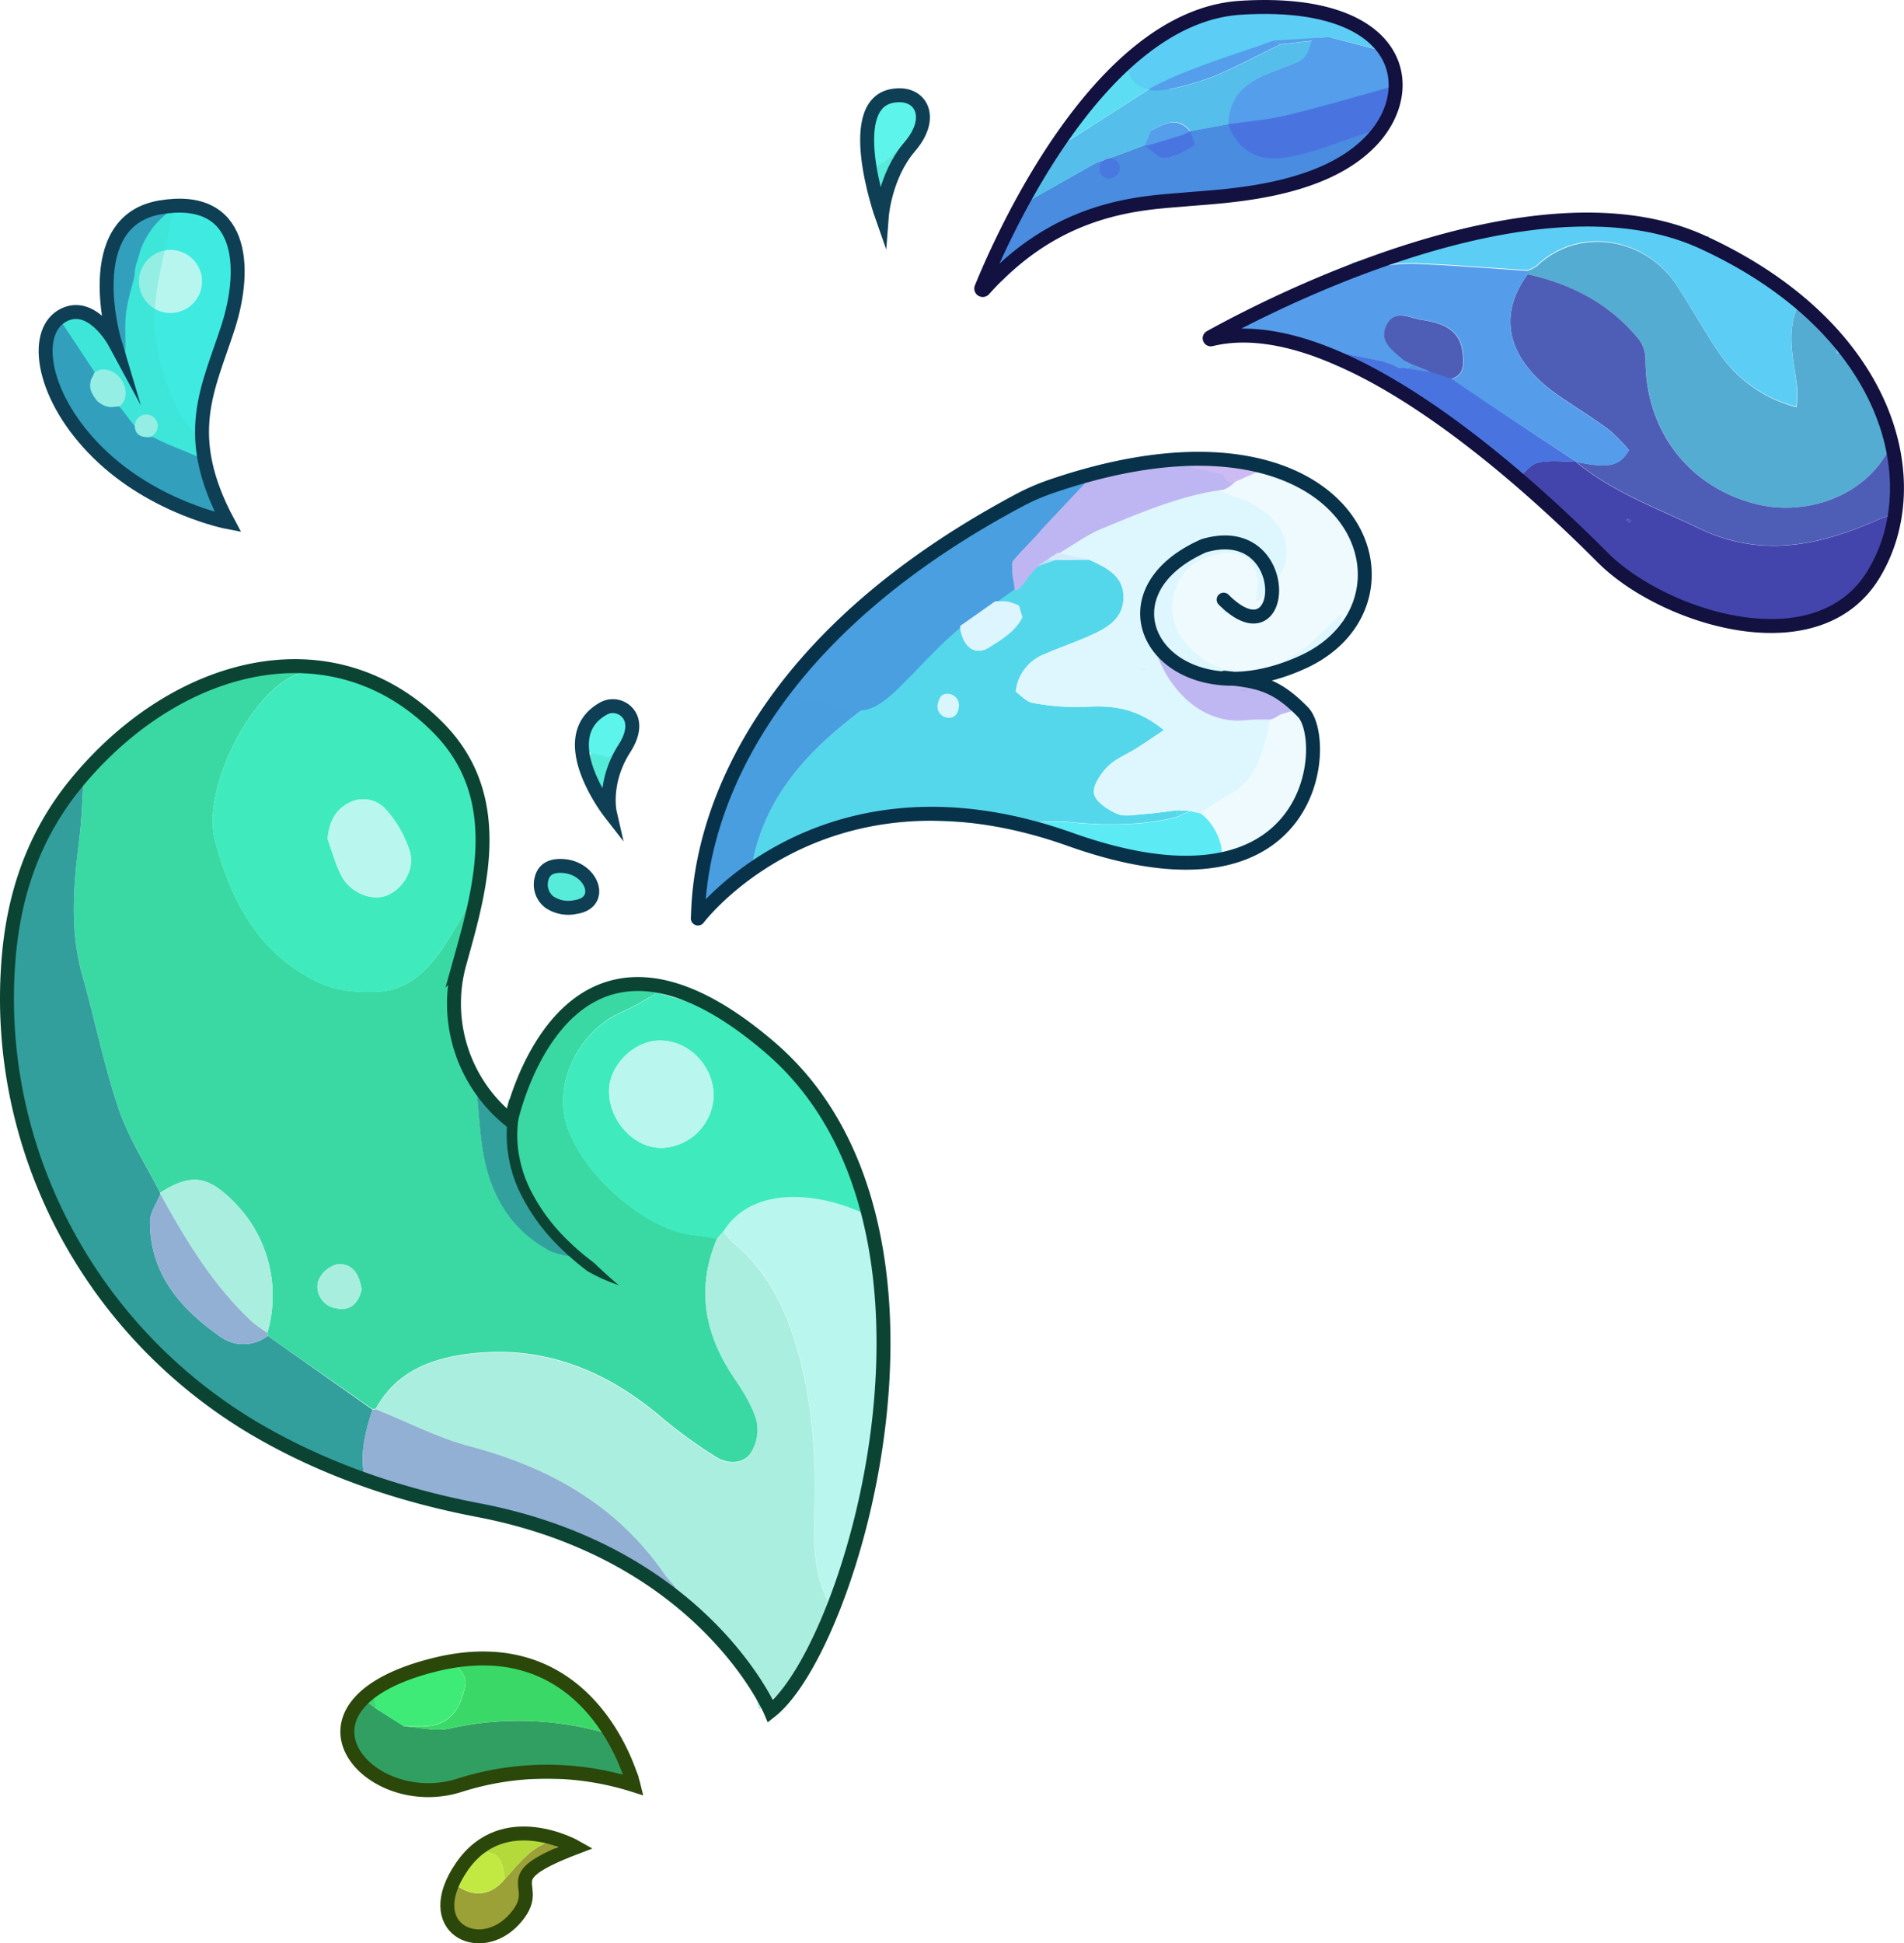 <svg xmlns="http://www.w3.org/2000/svg" xmlns:xlink="http://www.w3.org/1999/xlink" viewBox="0 0 409.79 418.05"><defs><style>.cls-1,.cls-31,.cls-43,.cls-5,.cls-7,.cls-85{fill:none;}.cls-2{fill:#9ba037;}.cls-3{fill:#b4d93a;}.cls-4{fill:#c2e942;}.cls-5{stroke:#2b470a;}.cls-31,.cls-43,.cls-5,.cls-7{stroke-miterlimit:10;}.cls-31,.cls-43,.cls-5,.cls-7,.cls-85{stroke-width:3px;}.cls-6{fill:#57ebda;}.cls-7{stroke:#0e3f54;}.cls-8{fill:#55ebd9;}.cls-9{fill:#5df4eb;}.cls-10{fill:#5cf4eb;}.cls-11{fill:#58eada;}.cls-12{fill:#329f62;}.cls-13{fill:#3ad967;}.cls-14{fill:#3feb77;}.cls-15{fill:#40d76d;}.cls-16{fill:#3ad9a4;}.cls-17{fill:#aaeedf;}.cls-18{fill:#3febbd;}.cls-19{fill:#329f9c;}.cls-20{fill:#b8f6ee;}.cls-21{fill:#92afd4;}.cls-22{fill:#32a09c;}.cls-23{fill:#aa6e8b;}.cls-24{fill:#3eddab;}.cls-25{fill:#77f0dc;}.cls-26{fill:#9fd2da;}.cls-27{fill:#92b0d4;}.cls-28{fill:#a7eede;}.cls-29{fill:#81e6c9;}.cls-30{fill:#abf5eb;}.cls-31{stroke:#0c4434;}.cls-32{fill:#0c4434;}.cls-33{fill:#54acd2;}.cls-34{fill:#4e5eb6;}.cls-35{fill:#559deb;}.cls-36{fill:#4345ad;}.cls-37{fill:#5ccdf4;}.cls-38{fill:#4974e0;}.cls-39{fill:#61c7ef;}.cls-40{fill:#4e5eb7;}.cls-41{fill:#5293e7;}.cls-42{fill:#444ab3;}.cls-43{stroke:#12113f;}.cls-44{fill:#498ce0;}.cls-45{fill:#55beeb;}.cls-46{fill:#549eeb;}.cls-47{fill:#5cddf4;}.cls-48{fill:#4975e0;}.cls-49{fill:#4978e0;}.cls-50{fill:#3febe1;}.cls-51{clip-path:url(#clip-path);}.cls-52{fill:#b7f6ee;}.cls-53{opacity:0.28;}.cls-54{fill:#3ad9c6;}.cls-55{fill:#329fbc;}.cls-56{fill:#32a0bc;}.cls-57{fill:#55d7eb;}.cls-58{fill:#def7fe;}.cls-59{fill:#eefafe;}.cls-60{fill:#499ee0;}.cls-61{fill:#beb6f2;}.cls-62{fill:#499fe0;}.cls-63{fill:#5ceaf4;}.cls-64{fill:#bfb7f2;}.cls-65{fill:#cebbf3;}.cls-66{fill:#9ff2f9;}.cls-67{fill:#61a7e4;}.cls-68{fill:#3dd6df;}.cls-69{fill:#6adfe8;}.cls-70{fill:#40ea77;}.cls-71{fill:#afeef3;}.cls-72{fill:#def7fa;}.cls-73{fill:#dcf5fe;}.cls-74{fill:#d9f6fd;}.cls-75{fill:#d5ebfb;}.cls-76{fill:#59daed;}.cls-77{fill:#bde3f8;}.cls-78{fill:#d1f4fc;}.cls-79{fill:#c1f1fa;}.cls-80{fill:#d0f3fc;}.cls-81{fill:#caf2f9;}.cls-82{fill:#a2b8e6;}.cls-83{fill:#53d0dc;}.cls-84{fill:#aeb2ef;}.cls-85{stroke:#08324a;stroke-linecap:round;stroke-linejoin:round;}</style><clipPath id="clip-path"><path class="cls-1" d="M48.81,112.33s-15.82-3-27.93-14.89S6.73,71.74,13.06,68,24.42,73.6,24.42,73.6s-7.82-26.06,9.87-29,18.8,12.66,14.52,25.88S38.76,93.53,48.81,112.33Z"/></clipPath></defs><g id="Calque_2" data-name="Calque 2"><g id="Shapes"><path class="cls-2" d="M119.33,395.91c.6.34,1.21.68,1.12.64-4.33,5.47-7.6,7.73-9.74,14.86-3,4.46-7.11,6.26-10.23,4.6-3.91-2.09-5.37-6.69-3.7-11.63,4.09,3.94,8.59,3.91,11.83-.1C111.73,400.91,114.44,397,119.33,395.91Z"/><path class="cls-3" d="M119.33,395.91c-4.89,1.11-7.6,5-10.72,8.37-.39-5.91-2.89-7.12-9.24-4.47C104.11,393.38,112.2,391.8,119.33,395.91Z"/><path class="cls-4" d="M99.37,399.81c6.35-2.65,8.85-1.44,9.24,4.47-3.24,4-7.74,4-11.83.1Z"/><path class="cls-5" d="M124,397.39s-15.6-8.94-24.63,4.22S103.2,421,110.59,413,105.11,404.59,124,397.39Z"/><path class="cls-6" d="M123.2,193.34l.06-.08-1.61.94.1,0-3.57-6.13,0,0,3.58-.94h-.07l2.2,1.69,0-.06v3.72a.56.56,0,0,1,.1-.15l-.56.73.33-.33L122,188.57h0a2.54,2.54,0,0,0-2.45,1.87,2.65,2.65,0,0,0,1.17,2.87l.13.09-1.21-1.57.08.33,3.32-4.36a3.64,3.64,0,0,1-.66,0l.92.12a4.19,4.19,0,0,0-3.1.37,3.39,3.39,0,0,0-1.19,4.56,3.82,3.82,0,0,0,3.2,1.87,7,7,0,0,0,1.75-.15,3.42,3.42,0,0,0,1.79-5.41,3.45,3.45,0,0,0-5.69.35l-.16.29,1-.94-.13.06,3.08.4,0,0,.71,1.73,0-.49a3.61,3.61,0,0,0-1.79-3.12l-.08-.05a3.72,3.72,0,0,0-5,1.33l0,.09a3.91,3.91,0,0,0-.43,2.35,3.86,3.86,0,0,0,1,2.11,3.66,3.66,0,0,0,2.71,1.13,3.9,3.9,0,0,0,3.21-1.87,3.69,3.69,0,0,0-4.15-5.39,4.17,4.17,0,0,0-2.35,1.81,3.67,3.67,0,0,0,1,4.72,3.48,3.48,0,0,0,2.21.79,3.56,3.56,0,0,0,2.59-1.08Z"/><path class="cls-7" d="M118.28,194.09a4.74,4.74,0,0,1-1.77-4.87c.32-1.54,1.39-3.24,4.95-2.9,6.05.59,8.68,7.89,2.39,8.81A7.32,7.32,0,0,1,118.28,194.09Z"/><path class="cls-8" d="M129.57,170.14c.94.83,1.84,1.72,2.7,2.64a22.52,22.52,0,0,1,.67-7.7,1.76,1.76,0,0,1,.43-.77c.12-.81.26-1.62.43-2.41,0-.11,0-.21.07-.31l-1.84.68L127.21,161a22.91,22.91,0,0,0,.58,8.58A2.18,2.18,0,0,1,129.57,170.14Z"/><path class="cls-9" d="M135.77,158.14c.33-.76-.69-2.82-.27-3.52l-2.49-1.2c-4.72-.27-6.71,3-7,8.22l4.83,1.24c.41-.15,2.58-.57,3.36-.86C134.56,160.17,135,159.88,135.77,158.14Z"/><path class="cls-7" d="M131.24,174.76s-12.46-16-1.47-22.27a4.19,4.19,0,0,1,6.09,2.23c.47,1.49.29,3.54-1.45,6.26C129.75,168.24,131.24,174.76,131.24,174.76Z"/><path class="cls-10" d="M197.15,27a19.46,19.46,0,0,0-.71-6.56c-3.06-1.08-9.14,4.32-9.81,8.22-.42,2.46.22,5.11.38,7.67C190.48,35.68,195.79,29.79,197.15,27Z"/><path class="cls-11" d="M190.19,44A17.64,17.64,0,0,1,192,35.78c.26-.48,4-4.56,4.52-4.65l.27-.52c.17-1.21.29-2.42.35-3.63-1.36,2.81-6.67,8.7-10.14,9.33,1.06,2.69,2.12,5.39,3.19,8.08C190.2,44.27,190.19,44.14,190.19,44Z"/><path class="cls-7" d="M192.94,20.52c5.33-.49,8.19,4.84,2.85,11.05s-6,14.9-6,14.9S180.9,21.27,192.94,20.52Z"/><path class="cls-12" d="M130.4,372.84c1.32,3.81,5.68,5.38,7.11,9.53-5.5-.76-13.3.32-18,.28a135.58,135.58,0,0,0-20,1.23c-6.27.88-12.15.84-17.64-2.6-6.14-3.85-7.52-9.61-3.9-15.94L81,367.58l6,3.8c3.28.19,6.73,1.14,9.8.45A67.6,67.6,0,0,1,130.4,372.84Z"/><path class="cls-13" d="M130.4,372.84a67.6,67.6,0,0,0-33.7-1c-3.07.69-6.52-.26-9.8-.45H91c4.87,0,7.54-2.64,8.78-7.3.93-3.48.14-3.41-1.64-6.22,13.42,0,24.88,1.09,31.83,13.61A7.19,7.19,0,0,1,130.4,372.84Z"/><path class="cls-14" d="M98.12,357.85c1.78,2.81,2.57,2.74,1.64,6.22-1.24,4.66-3.91,7.26-8.78,7.3H86.9l-6-3.8c-.29-1.81-.57-3.61-.85-5.42C86.9,360.22,91.11,358.8,98.12,357.85Z"/><path class="cls-15" d="M80.1,362.16c.28,1.81.56,3.61.85,5.42l-3.07-2.24Z"/><path class="cls-5" d="M136.34,384s-8.49-34.51-43-25.82-14,32.27,5.75,25.82A61.94,61.94,0,0,1,136.34,384Z"/><path class="cls-16" d="M17.93,168.89c9.83-15.91,21.51-22.23,39.68-25.06a28,28,0,0,1,6.86-.23c.24.2,2.73-.95,3-.75l0,0c0,.24,0,.48,0,.72-1.71.74-3.48,1.36-5.12,2.23-9.06,4.82-18.89,24.26-16.07,35,3.52,13.4,9.6,24.55,22.44,30.62,3.68,1.74,8.35,2.12,12.52,1.93,6.59-.3,11-4.72,14.45-10,2.48-3.83,4.63-7.87,6.93-11.82-1.35,6.37-3.13,12.68-3.92,19.12-1.07,8.6-1.69,17.35,4,25,.5,4.55.65,9.17,1.58,13.63,1.81,8.67,6.25,15.66,14.34,19.87a18.06,18.06,0,0,0,3.87,1l.58-1a22.49,22.49,0,0,0-2.34-3c-8-7.37-11.58-16.22-9.4-27.15.15-.73,1-2.53.39-3.41,3-15.18,14-24.13,29.12-22.3l.06.66c-2.3,1.23-4.52,2.64-6.91,3.66-8.53,3.65-14.12,13.54-12.51,22.37,2,11,16.84,24.6,27.88,25.68,1.67.16,3.33.49,5,.75-4.6,10.73-2.69,20.61,3.69,30,1.94,2.87,3.9,5.94,4.8,9.2a9.31,9.31,0,0,1-1.36,7.12c-1.76,2.31-5,2.24-7.53.59a104.48,104.48,0,0,1-11.16-8.07c-11.87-10.21-25.3-15.86-41.14-14.11-8.49.94-16.29,3.68-20.79,11.9-.22,0-.44.06-.67.1L57.61,287.38a2.46,2.46,0,0,0-.06-.66,28.53,28.53,0,0,0-7.36-28.31c-5.56-5.54-9.13-6-15.72-1.82-3-6-6.77-11.71-8.91-18-3.18-9.34-5.08-19.11-7.8-28.62-2.8-9.8-2-19.59-.7-29.45C17.55,176.68,17.65,172.77,17.93,168.89ZM77.82,277.42c-.45-3.16-1.91-5.8-5.34-5.41a5.94,5.94,0,0,0-4.06,3.81,4.71,4.71,0,0,0,3.79,5.59C75.4,282.12,77.12,280.41,77.82,277.42Z"/><path class="cls-17" d="M80.84,303.15c4.5-8.22,12.3-11,20.79-11.9,15.84-1.75,29.27,3.9,41.14,14.11a104.48,104.48,0,0,0,11.16,8.07c2.52,1.65,5.77,1.72,7.53-.59a9.31,9.31,0,0,0,1.36-7.12c-.9-3.26-2.86-6.33-4.8-9.2-6.38-9.43-8.29-19.31-3.69-30,.46-.54.93-1.07,1.4-1.6a16.13,16.13,0,0,0,1.92,2.26c6.63,5.49,10.63,12.58,13.21,20.7,4,12.51,4.85,25.33,4.4,38.33-.25,6.9.13,13.66,3.81,19.8-3.42,8.32-7.63,16.08-15.67,21.72-2.54-9.94-8.34-17.18-15.84-23.22l-.78-.8,0,0-1.48-2.3c-.8-.95-1.68-1.84-2.38-2.86-10.27-14.75-24.73-22.87-41.81-27.38C94.15,309.31,87.59,305.86,80.84,303.15ZM163,348.42l.41.31.15-.23Z"/><path class="cls-18" d="M102.6,191.57c-2.3,4-4.45,8-6.93,11.82-3.42,5.28-7.86,9.7-14.45,10-4.17.19-8.84-.19-12.52-1.93-12.84-6.07-18.92-17.22-22.44-30.62-2.82-10.75,7-30.19,16.07-35,1.64-.87,3.41-1.49,5.12-2.23l1.65-.14V143l-1.64-.14,0,0,0-.53,10.33,2.1c3.16,3.46,6.43,6.77,11.34,7.63,7.38,6.22,13.78,14.28,15.51,23.39C105.62,180.57,102.37,186.3,102.6,191.57Zm-32.09-11.1c1,2.76,1.73,5.69,3.15,8.23,2,3.55,6.53,5.14,9.61,3.92,3.44-1.38,6.08-5.6,4.92-9.47a24.55,24.55,0,0,0-5-8.86,6.5,6.5,0,0,0-8.22-1.5C72,174.37,70.85,177,70.51,180.47Z"/><path class="cls-19" d="M57.61,287.38l22.56,15.87c-1.57,4.85-2.85,9.73-1.6,14.89-6.22-1.73-9.71-4.74-15.93-6.47C45,301.76,27.43,284.28,16.69,271.08,8.83,254.41,3.41,237,2.57,218.43c-.46-10.22-1.47-18.37,2.14-27.92.53-1.46,2.21-7.55,2.74-9,3-5.19,6.28-9.56,10.48-12.61-.28,3.88-.38,7.79-.87,11.64-1.27,9.86-2.1,19.65.7,29.45,2.72,9.51,4.62,19.28,7.8,28.62,2.14,6.28,5.88,12,8.91,18l.05.25c-.78,2-2.24,4-2.24,5.93,0,11.13,6.4,18.58,14.91,24.6A8.54,8.54,0,0,0,57.61,287.38Z"/><path class="cls-20" d="M155.73,264.88c5.87-9.56,17.23-12.18,28.57-6.61l0-.06c.23.24.47.48.7.73,4.27,13.07,5.34,26.55,4.47,40.14-1,15.52-3.67,30.77-9.36,45.35a8.81,8.81,0,0,1-1,1.54c-3.68-6.14-4.06-12.9-3.81-19.8.45-13-.42-25.82-4.4-38.33-2.58-8.12-6.58-15.21-13.21-20.7A16.13,16.13,0,0,1,155.73,264.88Zm17.57,11-.56-.05Z"/><path class="cls-21" d="M78.57,318.14c-1.25-5.16,0-10,1.6-14.89.23,0,.45-.08.67-.1,6.75,2.71,13.31,6.16,20.29,8,17.08,4.51,31.54,12.63,41.81,27.38.7,1,1.58,1.91,2.38,2.86V343c-13.67-7.22-27.63-13.76-42.67-17.65-7.92-2.05-15.91-3.88-23.87-5.8C78.7,319.09,78.63,318.61,78.57,318.14Z"/><path class="cls-22" d="M109.55,236.45c.62.88,1.9,1.89,1.75,2.62-2.18,10.93,1.36,19.78,9.4,27.15a22.49,22.49,0,0,1,2.34,3l-.58,1a18.06,18.06,0,0,1-3.87-1c-8.09-4.21-12.53-11.2-14.34-19.87-.93-4.46-1.08-9.08-1.58-13.63,1.94,1.39,2.72,4.77,6.32,3.57Z"/><path class="cls-18" d="M180.16,243.51a62.5,62.5,0,0,0-27.22-26.64l-12.13-3.51.06.66c-2.3,1.23-4.52,2.64-6.91,3.66-8.53,3.65-14.12,13.54-12.51,22.37,2,11,16.84,24.6,27.88,25.68,1.67.16,3.33.49,5,.75.46-.54.93-1.07,1.4-1.6,5.87-9.56,19.93-8.91,31.27-3.34C184.92,256.29,182.71,248.53,180.16,243.51Zm-37.88,3.43c-5.93-.06-11.22-5.86-11.19-12.25,0-5.47,5.29-10.75,10.78-10.84,6.34-.11,11.79,5.48,11.71,12A11.57,11.57,0,0,1,142.28,246.94Z"/><path class="cls-23" d="M9.05,184.44c-.53,1.46-1.06,2.92-1.6,4.38C8,187.36,8.52,185.9,9.05,184.44Z"/><path class="cls-21" d="M145.31,343V341.4l1.48,2.3Z"/><path class="cls-24" d="M67.46,142.32l0,.53-.72-.6Z"/><path class="cls-25" d="M185,258.94c-.23-.25-.47-.49-.7-.73C184.49,258.45,184.73,258.69,185,258.94Z"/><path class="cls-26" d="M146.78,343.67l.78.8Z"/><path class="cls-17" d="M34.47,256.59c6.59-4.15,10.16-3.72,15.72,1.82a28.53,28.53,0,0,1,7.36,28.31,30.1,30.1,0,0,1-3.24-2.31c-8.44-7.86-14.31-17.58-19.79-27.57Z"/><path class="cls-27" d="M34.52,256.84c5.48,10,11.35,19.71,19.79,27.57a30.1,30.1,0,0,0,3.24,2.31,2.46,2.46,0,0,1,.06.66,8.54,8.54,0,0,1-10.42,0c-8.51-6-14.93-13.47-14.91-24.6C32.28,260.79,33.74,258.81,34.52,256.84Z"/><path class="cls-28" d="M77.82,277.42c-.7,3-2.42,4.7-5.61,4a4.71,4.71,0,0,1-3.79-5.59A5.94,5.94,0,0,1,72.48,272C75.91,271.62,77.37,274.26,77.82,277.42Z"/><path class="cls-24" d="M67.46,142.88l1.64.14v.44l-1.65.14C67.45,143.36,67.45,143.12,67.46,142.88Z"/><path class="cls-29" d="M163,348.42l.56.08-.15.23Z"/><path class="cls-20" d="M70.51,180.47c.34-3.5,1.5-6.1,4.47-7.68a6.5,6.5,0,0,1,8.22,1.5,24.55,24.55,0,0,1,5,8.86c1.16,3.87-1.48,8.09-4.92,9.47-3.08,1.22-7.63-.37-9.61-3.92C72.24,186.16,71.53,183.23,70.51,180.47Z"/><path class="cls-20" d="M131.09,234.69c0-5.47,5.29-10.75,10.78-10.84,6.34-.11,11.79,5.48,11.71,12a11.57,11.57,0,0,1-11.3,11.1C136.35,246.88,131.06,241.08,131.09,234.69Z"/><path class="cls-30" d="M173.3,275.87l-.56-.05Z"/><path class="cls-31" d="M165.84,368.12s-14.46-34-62.92-43.26C83.68,321.18,67.71,315,54.25,307c-35.39-21.23-55.79-60.45-52.38-101,1.13-13.43,5.27-26.3,14.68-37.68,21.49-26,55.1-34.7,77.77-11.76,15,15.13,8.88,35.18,4.54,50.79A32.22,32.22,0,0,0,109.75,241l.2.16s11.34-54.08,55.89-15.73S183.43,354.32,165.84,368.12Z"/><path class="cls-32" d="M133.16,276.47a38.79,38.79,0,0,1-6.71-3,61.51,61.51,0,0,1-5.58-4.76,42.67,42.67,0,0,1-8.79-11.82A28.7,28.7,0,0,1,110.53,235a30.73,30.73,0,0,1,3.93-6.26,48.54,48.54,0,0,0-1.77,7,27,27,0,0,0-1.3,6.78,24.26,24.26,0,0,0,.49,6.85,26.87,26.87,0,0,0,2.25,6.53,40.45,40.45,0,0,0,8.32,11.18,53.33,53.33,0,0,0,5.38,4.56C129.52,273.29,131.3,274.9,133.16,276.47Z"/><path class="cls-33" d="M388,64l6.76,6.77c.19,1.7.38,3.4.58,5.25l3-.59c4.69,6,8.07,12.53,9.05,20.17a7.61,7.61,0,0,0-.89,1.16c-5.37,10.28-18,14.18-28.13,11.77-14.64-3.49-24-15.58-24.2-30.72a7.82,7.82,0,0,0-1.2-4.52C346.74,65.54,338.4,61.18,328.8,59l0-.76a7.41,7.41,0,0,0,2-1c9-8.58,23.24-6.06,29.88,3.86,3.25,4.85,6,10,9.31,14.82a28.79,28.79,0,0,0,16.67,11.68,30.23,30.23,0,0,0,.16-4.07C386.05,77,383.89,70.32,388,64Z"/><path class="cls-34" d="M328.8,59c9.6,2.15,17.94,6.51,24.16,14.29a7.82,7.82,0,0,1,1.2,4.52c.16,15.14,9.56,27.23,24.2,30.72,10.13,2.41,22.76-1.49,28.13-11.77a7.61,7.61,0,0,1,.89-1.16l.12,15.05a26.24,26.24,0,0,0-2.8.93c-12.74,5.72-25.52,8.59-39,2.07-9-4.36-18.57-7.75-26.43-14.26,1.34.21,2.67.49,4,.62,2.78.25,5.49.2,7.3-3.21a36.64,36.64,0,0,0-4.28-4.35c-3.49-2.57-7.2-4.85-10.78-7.31C325.65,78.38,321.42,69,328.8,59Z"/><path class="cls-35" d="M346.29,92.48c-3.49-2.57-7.2-4.85-10.78-7.31-9.94-6.84-14.16-16.36-6.52-26.39l-.22-.51c-8-.52-16-1.18-24-1.5-3.56-.14-7.14.51-10.71.63-1,0-2.12,1.2-3.18.92-.5.12-1.31.58-1.81.71-2.75,1-4.43,1.91-7.17,3l-1.86.38c-3.75,1.73-6.6,1.62-9.82,4.22-.7.56-1.36,2.65-2.11,2.19.25,1.91-3.11,2-3.13,2,.46,2.47,3.31-1.28,3.77,1.19l3.42.65c-.15.26-.26.44-.38.63l2.37.55,1.5.06,6.72.8,15,3,2.25.76h0l1.5.73h1.54l1.46-.73h0l-1.5-.73a4.44,4.44,0,0,1-.63-.39c-2.23-2-5.21-3.87-3.56-7.36,1.71-3.64,4.93-1.6,7.6-1.19,4.4.67,8.38,2,8.84,7.31.18,2.14.46,4.59-2.49,5.42,2.69,1.83,5.35,3.68,8.06,5.47q9.44,6.21,18.88,12.38v.08c1.34.21,2.67.49,4,.62,2.78.25,5.49.2,7.3-3.21A36.64,36.64,0,0,0,346.29,92.48Z"/><path class="cls-36" d="M339.25,99.42c7.86,6.51,17.39,9.9,26.43,14.26,13.5,6.52,26.28,3.65,39-2.07a26.24,26.24,0,0,1,2.8-.93c-.9,14.1-16.4,25.87-30.81,23.73-16.35-2.44-29.41-10.83-41-22-3.14-3-6.18-6.12-9.26-9.18,1.51-1.29,2.84-3.28,4.56-3.7,2.63-.64,5.53-.21,8.31-.23Zm11,12.24-.14.29.72.4.18-.4Z"/><path class="cls-37" d="M388,64c-2-2-4.2-1.6-6.37-3.25-.56.25-1.19-2-1.78-2.22-.89-.38-1.76-.8-2.64-1.22q-3.1-1.5-6.18-3.07c-.66-.34-1.33-.68-2-1.05a3.31,3.31,0,0,1-.72-.5,2,2,0,0,1-.51-1.91c0-.07-1.55.45-1.53.38-7.81-3.27-14.45-3.76-23.53-4-16.56-.39-28.82,3.59-44.41,8-.25.07-1.32,1-1.57,1-.21.58-3.17-.05-3.79,0s-1.42.26-2.13.42a11.35,11.35,0,0,0,3.18.66c3.57-.12,7.15-.77,10.71-.63,8,.32,16,1,24,1.5a7.41,7.41,0,0,0,2-1c9-8.58,23.24-6.06,29.88,3.86,3.25,4.85,6,10,9.31,14.82a28.79,28.79,0,0,0,16.67,11.68,30.23,30.23,0,0,0,.16-4.07C386.05,77,383.89,70.32,388,64Z"/><path class="cls-38" d="M339.26,99.34c-2.78,0-5.68-.41-8.31.23-1.72.42-3.05,2.41-4.56,3.7-14.1-12-29.58-21.65-47-28v-.6h3l15,3,2.25.76h0l1.5.73,1.49,0,5.24.76,4.53,1.54c2.69,1.83,5.35,3.68,8.06,5.47Q329.82,93.17,339.26,99.34Z"/><path class="cls-39" d="M398.33,75.46l-3,.59c-.2-1.85-.39-3.55-.58-5.25C395.94,72.36,397.14,73.91,398.33,75.46Z"/><path class="cls-40" d="M312.32,81.49,307.79,80l-3.73-1.52h0l-1.5-.73a4.44,4.44,0,0,1-.63-.39c-2.23-2-5.21-3.87-3.56-7.36,1.71-3.64,4.93-1.6,7.6-1.19,4.4.67,8.38,2,8.84,7.31C315,78.21,315.27,80.66,312.32,81.49Z"/><path class="cls-41" d="M304.06,78.43,307.79,80l-5.24-.76Z"/><path class="cls-42" d="M350.26,111.66l.76.29-.18.4-.72-.4Z"/><path class="cls-43" d="M260.65,73a.24.24,0,0,1-.18-.44c10.82-6,69.6-37.14,105.94-20.48,40.16,18.4,49,51.63,36.77,71.57S357.81,132.81,345,120C332.54,107.53,289.61,65.93,260.65,73Z"/><path class="cls-44" d="M240.41,33.46l6-2.25.76,0c1.18,1,2.34,2.77,3.55,2.8,1.61,0,3.34-1.12,4.8-2.1.26-.17-.55-1.94-.87-3l1.52-.74,8.21-1.5.77,0c1.64,4.94,6,7.74,10.92,6.41,6.3-1.72,12.48-3.87,19.58-6.11l2.22.43c-3.4,5.43-8.88,8.19-14.6,9.65a231.77,231.77,0,0,1-29.92,5.93c-14.52,1.73-27.09,7-37.53,17.26a27.67,27.67,0,0,1-2.88,2.08c-.4-6.73,2.15-11.87,4.78-17L235.93,35"/><path class="cls-45" d="M235.93,35,217.7,45.4q4.11-6.76,8.24-13.53a14.13,14.13,0,0,0,3.1-1c6.07-3.81,12.08-7.71,18.11-11.59l2.25-1.49c.83.5,1.8,1.55,2.47,1.39a58.67,58.67,0,0,0,9.79-2.91c4.74-2,9.3-4.47,13.94-6.73l6.74-.75L285,10.24c-2.2,1.23-3.8,2.31-5.55,3.06-6.5,2.83-14.6,3.8-15,13.42l-8.21,1.5c-2.8-3.37-5.62-1.66-8.43-.18-.48,1.14-.9,2.16-1.33,3.17l-6,2.25Z"/><path class="cls-46" d="M264.36,26.66c.47-9.56,8.55-10.53,15-13.36,1.73-.75,2.44-2.44,2.94-4.55,0,0,2.58,1.47,2.55,1.46l-1.16-.12c.54-1.33,1.45-.87,2-2.2l13.58,3.5.08,7.55c-7.17,2-14.32,4.1-21.55,5.85-4.34,1.05-8.86,1.35-13.28,2Z"/><path class="cls-38" d="M264.36,26.72c4.24-.63,8.56-.95,12.7-1.95,7.77-1.89,15.44-4.17,23.14-6.29l-3.12,9a2.33,2.33,0,0,0-1.9.77c-7.11,2.23-13.31,5.14-20,5.81C270.19,34.55,266,31.65,264.36,26.72Z"/><path class="cls-47" d="M247.15,19.24c-6,3.88-12,7.78-18.11,11.59a14.13,14.13,0,0,1-3.1,1q8.34-9,16.69-17.92Z"/><path class="cls-37" d="M288,3c-1.62,0-16-1.35-17.65-1.34h-.06l-1.68.8,1.68-.8a1.55,1.55,0,0,1-.31,0l-4.29-.07a52.94,52.94,0,0,0-23,12.36c.31,3.41,1.84,4.53,4.52,5.29.75-.5,3.42-1.38,4.17-1.88,8.23-3,14.54-4.86,22.77-7.87a113,113,0,0,1,12-1.5l11.76,3Z"/><path class="cls-46" d="M275.6,9.5c-4.64,2.26-9.2,4.71-13.94,6.73a58.67,58.67,0,0,1-9.79,2.91c-.67.16-3.89.6-4.72.1,7.49-4.26,18.71-7.5,26.94-10.5Z"/><path class="cls-46" d="M275.6,9.5l-1.51-.76,12-.75c-1.25.25-.54,6.12-3.76.76Z"/><path class="cls-48" d="M256.15,28.22c.32,1,1.13,2.8.87,3-1.46,1-4.71,2.89-6.32,2.84-1.21,0-3.13-1.82-4.31-2.82C248.88,30.46,253.65,29,256.15,28.22Z"/><path class="cls-46" d="M254.63,29l-7.48,2.27-.76,0c.43-1,.85-2,1.33-3.17,2.81-1.48,5.63-3.19,8.43.18Z"/><path class="cls-49" d="M238,34.3l.24-.08a2.09,2.09,0,0,1,2.72,1.48v0a2.09,2.09,0,0,1-1.21,2.4l-.23.1a2.09,2.09,0,0,1-2.77-1.16l0-.06A2.08,2.08,0,0,1,238,34.3Z"/><path class="cls-43" d="M211.75,62.29a.32.32,0,0,1-.53-.34c4-9.83,25.07-58.37,55.79-60.28,34.19-2.13,38.85,16.76,28.49,28.2s-31.13,12.25-40,13C246.76,43.69,228.28,43.71,211.75,62.29Z"/><path class="cls-50" d="M49.47,112.33s-15.83-3-27.93-14.89S7.39,71.74,13.72,68,25.08,73.6,25.08,73.6s-7.82-26.06,9.87-29,18.8,12.66,14.52,25.88S39.42,93.53,49.47,112.33Z"/><g class="cls-51"><circle class="cls-52" cx="36.69" cy="60.55" r="6.79"/><ellipse class="cls-52" cx="23.1" cy="83.72" rx="3.64" ry="4.52" transform="translate(-43.07 27.48) rotate(-34.21)"/><circle class="cls-52" cx="31.48" cy="91.64" r="2.47"/><g class="cls-53"><path class="cls-54" d="M34.22,41.1c-4.66,2.7-6.38,8.44-8,13.3a43.55,43.55,0,0,0-2,18.66,57.73,57.73,0,0,0,5.05,17.81,36.93,36.93,0,0,0,3.91,6.72c1.71,2.3,4,4.12,5.23,6.73L45,97.8c-5.22-3.59-11.68-7.2-15.87-12-4-4.56-5.43-10.73-6.93-16.43-1.19-4.53-8.4-6-10.58-1.38C10,71.36,10,74.82,13,77.42c5.69,4.94,14-3.56,8.25-8.26l.55,1.06-.59,4.47.37-.86L11,72.45c2.13,7,4.49,14.22,9.42,19.86,5.2,6,13.19,9.51,19.73,13.72,4.29,2.77,8.48-2.52,6.52-6.52s-5.72-6.66-7.89-10.58A47,47,0,0,1,33.6,73.59C32,62.87,36.32,53.44,37.61,43c.22-1.76-2-2.72-3.39-1.94Z"/></g></g><path class="cls-55" d="M45,99.44q2.3,6.41,4.6,12.8l-1.48.76c-13.33-4.79-25.33-11.47-33.16-23.86-3-4.76-5.51-9.83-4.47-15.72.3-1.71,1.46-3.27,2.23-4.9L20.32,80c0,.47-.8,1.58-.81,2-.37,1.5.09,2.64,1.48,4.35,2.44,1.91,3.57,1,4.66,1.09C27,88.9,27.7,90.2,29,91.64c0,2.59,2.47,2.47,3.89,2.38C37.13,96.26,40.74,97.21,45,99.44Z"/><path class="cls-56" d="M21.9,62c.77-9.47,5.82-15.49,14.53-18.72a6.35,6.35,0,0,1,1.46-.2c-.26.68-.2,1.66-.81,2a17.93,17.93,0,0,0-6.94,9C29.56,56.43,29,57.24,29,59c-.5,2.62-1.57,5.41-1.92,8.8-.3,3,.13,6.24-.26,9.56"/><path class="cls-7" d="M49.06,112.33s-15.83-3-27.93-14.89S7,71.74,13.31,68,24.67,73.6,24.67,73.6s-7.82-26.06,9.87-29,18.8,12.66,14.52,25.88S39,93.53,49.06,112.33Z"/><path class="cls-57" d="M217,177.43c-6.94-.34-13.88-1-20.82-.92-12.73.21-24.45,3.75-34.39,12.13a23.27,23.27,0,0,1,.2-3.35c3-14.9,12.88-24.73,24.48-33.3a2.14,2.14,0,0,1,.64-.23,57.6,57.6,0,0,1,4.43-4.67c5-4.21,10-8.29,15.06-12.42.48,4.33,3.08,6.5,6.16,4.66,2.6-1.55,4.63-4,6.92-6.1l-.28-1.67-5.27-2.18,6.84-6.76,2.23-.83,3.83-1.31,7.36-.09c3.69,1.7,7.56,3.48,7.41,8.33s-4.2,6.7-8,8.37c-3,1.3-6,2.32-9,3.64a9.65,9.65,0,0,0-6.18,8.06c1.08.76,2.25,2.18,3.62,2.4a50.27,50.27,0,0,0,11,.87c5.72-.32,11.11-.05,17.25,5-2.16,1.43-4,2.7-5.88,3.9-2.1,1.33-4.57,2.27-6.26,4-1.5,1.52-3.22,4.09-2.88,5.8s2.92,3.39,4.88,4.28c1.51.69,3.59.25,5.41.12,2.46-.18,4.9-.54,7.35-.83v1.47c-7.68,1.83-15.39,1.81-23.23,1C225.68,176.39,221.33,177.19,217,177.43Z"/><path class="cls-58" d="M253.14,174.35c-2.45.29-4.89.65-7.35.83-1.82.13-3.9.57-5.41-.12-2-.89-4.53-2.55-4.88-4.28s1.38-4.28,2.88-5.8c1.69-1.72,4.16-2.66,6.26-4,1.88-1.2,3.72-2.47,5.88-3.9-6.14-5.08-11.53-5.35-17.25-5a50.27,50.27,0,0,1-11-.87c-1.37-.22-2.54-1.64-3.62-2.4a9.65,9.65,0,0,1,6.18-8.06c2.94-1.32,6-2.34,9-3.64,3.81-1.67,7.85-3.43,8-8.37s-3.72-6.63-7.41-8.33l-6.74-1.5c2.89-1.7,5.62-3.75,8.68-5,9-3.75,13.84-7.73,25.72-8.47h2a54.43,54.43,0,0,1,6.33,3.39c8.17,4.71,8.82,13.15,1.43,19.09-.1.07-.29.17-.28.2a5.44,5.44,0,0,0,.27.54l-1.65.87c1.81-7.61-1.69-11.65-8.27-10.19-5.16,1.15-8.43,4.16-9.35,9.28-1,5.5,1.83,9.66,5.95,12.8,7.4,5.64,17.5,2.44,23.76-3.35,1.93-1.79,3.8-3.65,6.37-6.13.21,2.09.31,3.16.42,4.22l-4.42,5.25c-1.24,0-2.73-.39-3.69.15-8.22,4.59-16.92,5-26.22,3.08L249.37,140c3,9.33,9.73,16,19.13,14.86a45.94,45.94,0,0,1,4.84-.09c-.25,1.32-.44,2.66-.78,4-1.3,5-3.1,9.58-8,12.21-2.14,1.14-4.09,2.64-6.12,4l-2.3-.52Z"/><path class="cls-59" d="M271.86,127.88c7.39-5.94,6.74-14.38-1.43-19.09-2.33-1.34-5.48-2.07-8.35-3.39,2.23-1,7.49-4.24,9.73-5.22l12,5.22.75.74h0l.77.76,0,0,.8.79,0,0c.26.27.53.53.8.8l-.05-.06,0,.77,1.31.71c5.85,4.34,6.2,10.56,5,16.82-.61,3.29-2.71,6.31-4.13,9.46-.11-1.06-.21-2.13-.42-4.22-2.57,2.48-4.44,4.34-6.37,6.13-6.26,5.79-16.36,9-23.76,3.35-4.12-3.14-6.93-7.3-5.95-12.8.92-5.12,4.19-8.13,9.35-9.28,6.58-1.46,10.08,2.58,8.27,10.19l1.66-.87Zm-8.79,3.18c.4.44.62.86.8.85s.56-.35,1.27-.85Z"/><path class="cls-60" d="M181.9,148.2l-.62-.15-3,.83h0l-.72.67-.69.15-3.79-.18-2.4-3.14c-.33,1.65-3.17,2.63-3.5,4.28-5.23,6.37-7.74,13.68-11.79,20.86-2,3.62-2.34,8.22-3.42,12.38.68,3.91-1.44,8.74-.76,12.65,1.17-1,4-4.22,5.23-5.19a21.53,21.53,0,0,1,3.37-2.73l2.07-1.12a10.33,10.33,0,0,1,.14-2.23c3-14.9,12.88-24.73,24.48-33.3C183.7,152.27,182.41,150.71,181.9,148.2Z"/><path class="cls-61" d="M266.2,102.64c.32.89-2.2,2.65-3.13,2.76-8.79,1.12-17.61,4.88-26.16,8.43-3,1.27-5.79,3.32-8.67,5l-2.31,1.49-2.2,1.44c-1.2.09-3.8,5.09-5,5.18-.83.23-2.22-4.11-2.4-4.2-1.07-.5,2.14-2.88,2.9-3.78,1.92-2.26,3.59-4.24,5.26-6.22l.71-.67,0,0,.75-.71h0l.67-.74a3.07,3.07,0,0,0,.14-.67l0-.69a1.82,1.82,0,0,1,.69-1.47c6.95-5.38,15.12-7.66,23.62-9.11a1.63,1.63,0,0,1,.66,0c3.94.78,7.89,1.52,11.8,2.43A19.79,19.79,0,0,1,266.2,102.64Z"/><path class="cls-59" d="M258.4,175c2-1.34,4-2.84,6.12-4,4.94-2.63,6.74-7.24,8-12.21.34-1.3.53-2.64.78-4,1.27-.26,2.86-2.86,4.12-3.12,2.34-.49,5.87,2.33,3.36,4.92l.77.48.16,1,.61-.25.72,3c-.49,1-1,2-1.46,3l.72,1.45c-3.59,8.89-9.28,17-19.38,18.86C263.22,180.71,260.85,176.64,258.4,175Z"/><path class="cls-62" d="M224.42,113.63c-2,2.43-3.93,4.1-6.43,7.06-.08.1-.27,1-.15,1.1l0,1.08c.27,3.19.23.76.51,3.95-3.76,2.64-8,5.65-11.74,8.29h0c-5,4.13-8.72,8.63-13.67,13.36-6.42,6.12-8.11,3.57-9.84,4.86a.35.35,0,0,1-.5-.1c-1-1.84-11.47-2.61-13.75-4.05a.2.2,0,0,1,0-.3c1.12-1.27,9.11-8.95,9.1-9.17,2.73-3,4.15-4.41,6.88-7.37,1.5-1.76,7.82-5.38,9.32-7.14,4.27-3.8,9.8-6.89,14.06-10.7,2.7-2.4,9.32-4.15,12-6.55a.13.13,0,0,1,.1,0c1-.06,2.45-1.24,3.45-1.3a.17.17,0,0,0,.1,0c.38-.31,2.38-1.36,2.62-1.6s1.21.24,1.47,0,1.67-.34,1.93-.59,3.55-.47,3.81-.68"/><path class="cls-63" d="M258.4,175c2.45,1.68,4.82,5.75,4.56,9.22-7.1,2.48-14.38.71-21.71-.93-8.1-1.81-16.14-3.87-24.21-5.82,4.29-.24,8.64-1,12.87-.6,7.84.8,15.55.82,23.23-1l3-1.38Z"/><path class="cls-64" d="M276.33,153.49c-1.27.26-1.72,1.06-3,1.32a45.94,45.94,0,0,0-4.84.09c-9.4,1.18-16.92-6.06-19.95-15.39,1.9,1.6,3.79,3.21,5.38,4.56,9.3,2,18,1.51,26.22-3.08,1-.54,2.45-.12,3.69-.15-3.07,2-7.74,3.14-11.46,5.55,1.37,1.71,4.52,4.5,6.07,6.42Z"/><path class="cls-65" d="M263.63,103.12c-.21-.69-.29-1.07-.63-1.15-4-.93-8.08-1.69-12.13-2.5,4.94.11,9.89.12,14.82.38a43.39,43.39,0,0,1,6.12,1.16l-6.7,2.95C264.62,104,264.12,103.12,263.63,103.12Z"/><path class="cls-66" d="M281.59,157.09l-2.31-1.43"/><path class="cls-67" d="M225.46,109.17l.74-.8"/><path class="cls-67" d="M223,111.21l.22.22"/><line class="cls-67" x1="223.23" y1="111.43" x2="223.01" y2="111.21"/><line class="cls-67" x1="224.77" y1="109.98" x2="224.66" y2="109.86"/><path class="cls-68" d="M286.87,108.42c-.27-.27-.54-.53-.8-.8C286.33,107.89,286.6,108.15,286.87,108.42Z"/><path class="cls-69" d="M286.11,107.66l-.8-.79Z"/><path class="cls-70" d="M220.27,107.48l.49-.53Z"/><path class="cls-71" d="M285.35,106.9l-.77-.76Z"/><path class="cls-70" d="M221,106.72l.6-.54Z"/><path class="cls-72" d="M284.59,106.14l-.75-.74Z"/><path class="cls-70" d="M221.73,106.07l.83-.61Z"/><path class="cls-70" d="M224,104.42a.84.84,0,0,1,.43-.46Z"/><path class="cls-73" d="M206.63,134.67l7.55-5.31c2.86-.05,2.86-.05,5.14.9l.74,2.52c-1.31,2.9-4.67,5-7.27,6.55C209.71,141.17,207.11,139,206.63,134.67Z"/><path class="cls-74" d="M206.36,152.13c-.18,1.25-.64,1.93-1.52,2.21a2.43,2.43,0,0,1-3-2.87,4.3,4.3,0,0,1,.68-1.67,1.35,1.35,0,0,1,.71-.45A2.47,2.47,0,0,1,206.36,152.13Z"/><path class="cls-75" d="M225.38,120.38l2.3-1.49,6.74,1.5-7.36.09Z"/><path class="cls-76" d="M256.1,174.44l-3,1.38v-1.47Z"/><path class="cls-77" d="M225.38,120.38l1.68.1-3.83,1.31Z"/><path class="cls-78" d="M246.57,144.13h-1.1v-.3h1.1Z"/><path class="cls-79" d="M251.45,123.91l-1.25,1.72"/><path class="cls-80" d="M271.86,127.88v.74a4,4,0,0,1-.28-.54S271.76,128,271.86,127.88Z"/><path class="cls-81" d="M263.07,131.06h2.07c-.71.5-1,.82-1.27.85S263.47,131.5,263.07,131.06Z"/><path class="cls-82" d="M176.7,149.51l.17.2"/><path class="cls-83" d="M177.56,149.56l.72-.67Z"/><path class="cls-67" d="M223.94,112.79l.71-.66Z"/><path class="cls-67" d="M224.67,112.1l.75-.71Z"/><path class="cls-67" d="M225.43,111.38l.67-.74Z"/><path class="cls-84" d="M268.29,148.63h-1.11v-.3h1.11Z"/><path class="cls-85" d="M263.36,129c14,14,15.18-17.38-4.28-11.59-25.3,11.19-7.78,38.35,21.36,25,28.62-13.1,11.2-60-53.94-37.86a47.22,47.22,0,0,0-7,3c-71,37.78-68.95,86.19-69.32,90,0,.05.06.08.09,0,2.27-2.89,29.06-35.09,80-17,53.32,19,56-21.37,50.16-27.36s-9.63-6.65-16.91-7.4"/></g></g></svg>